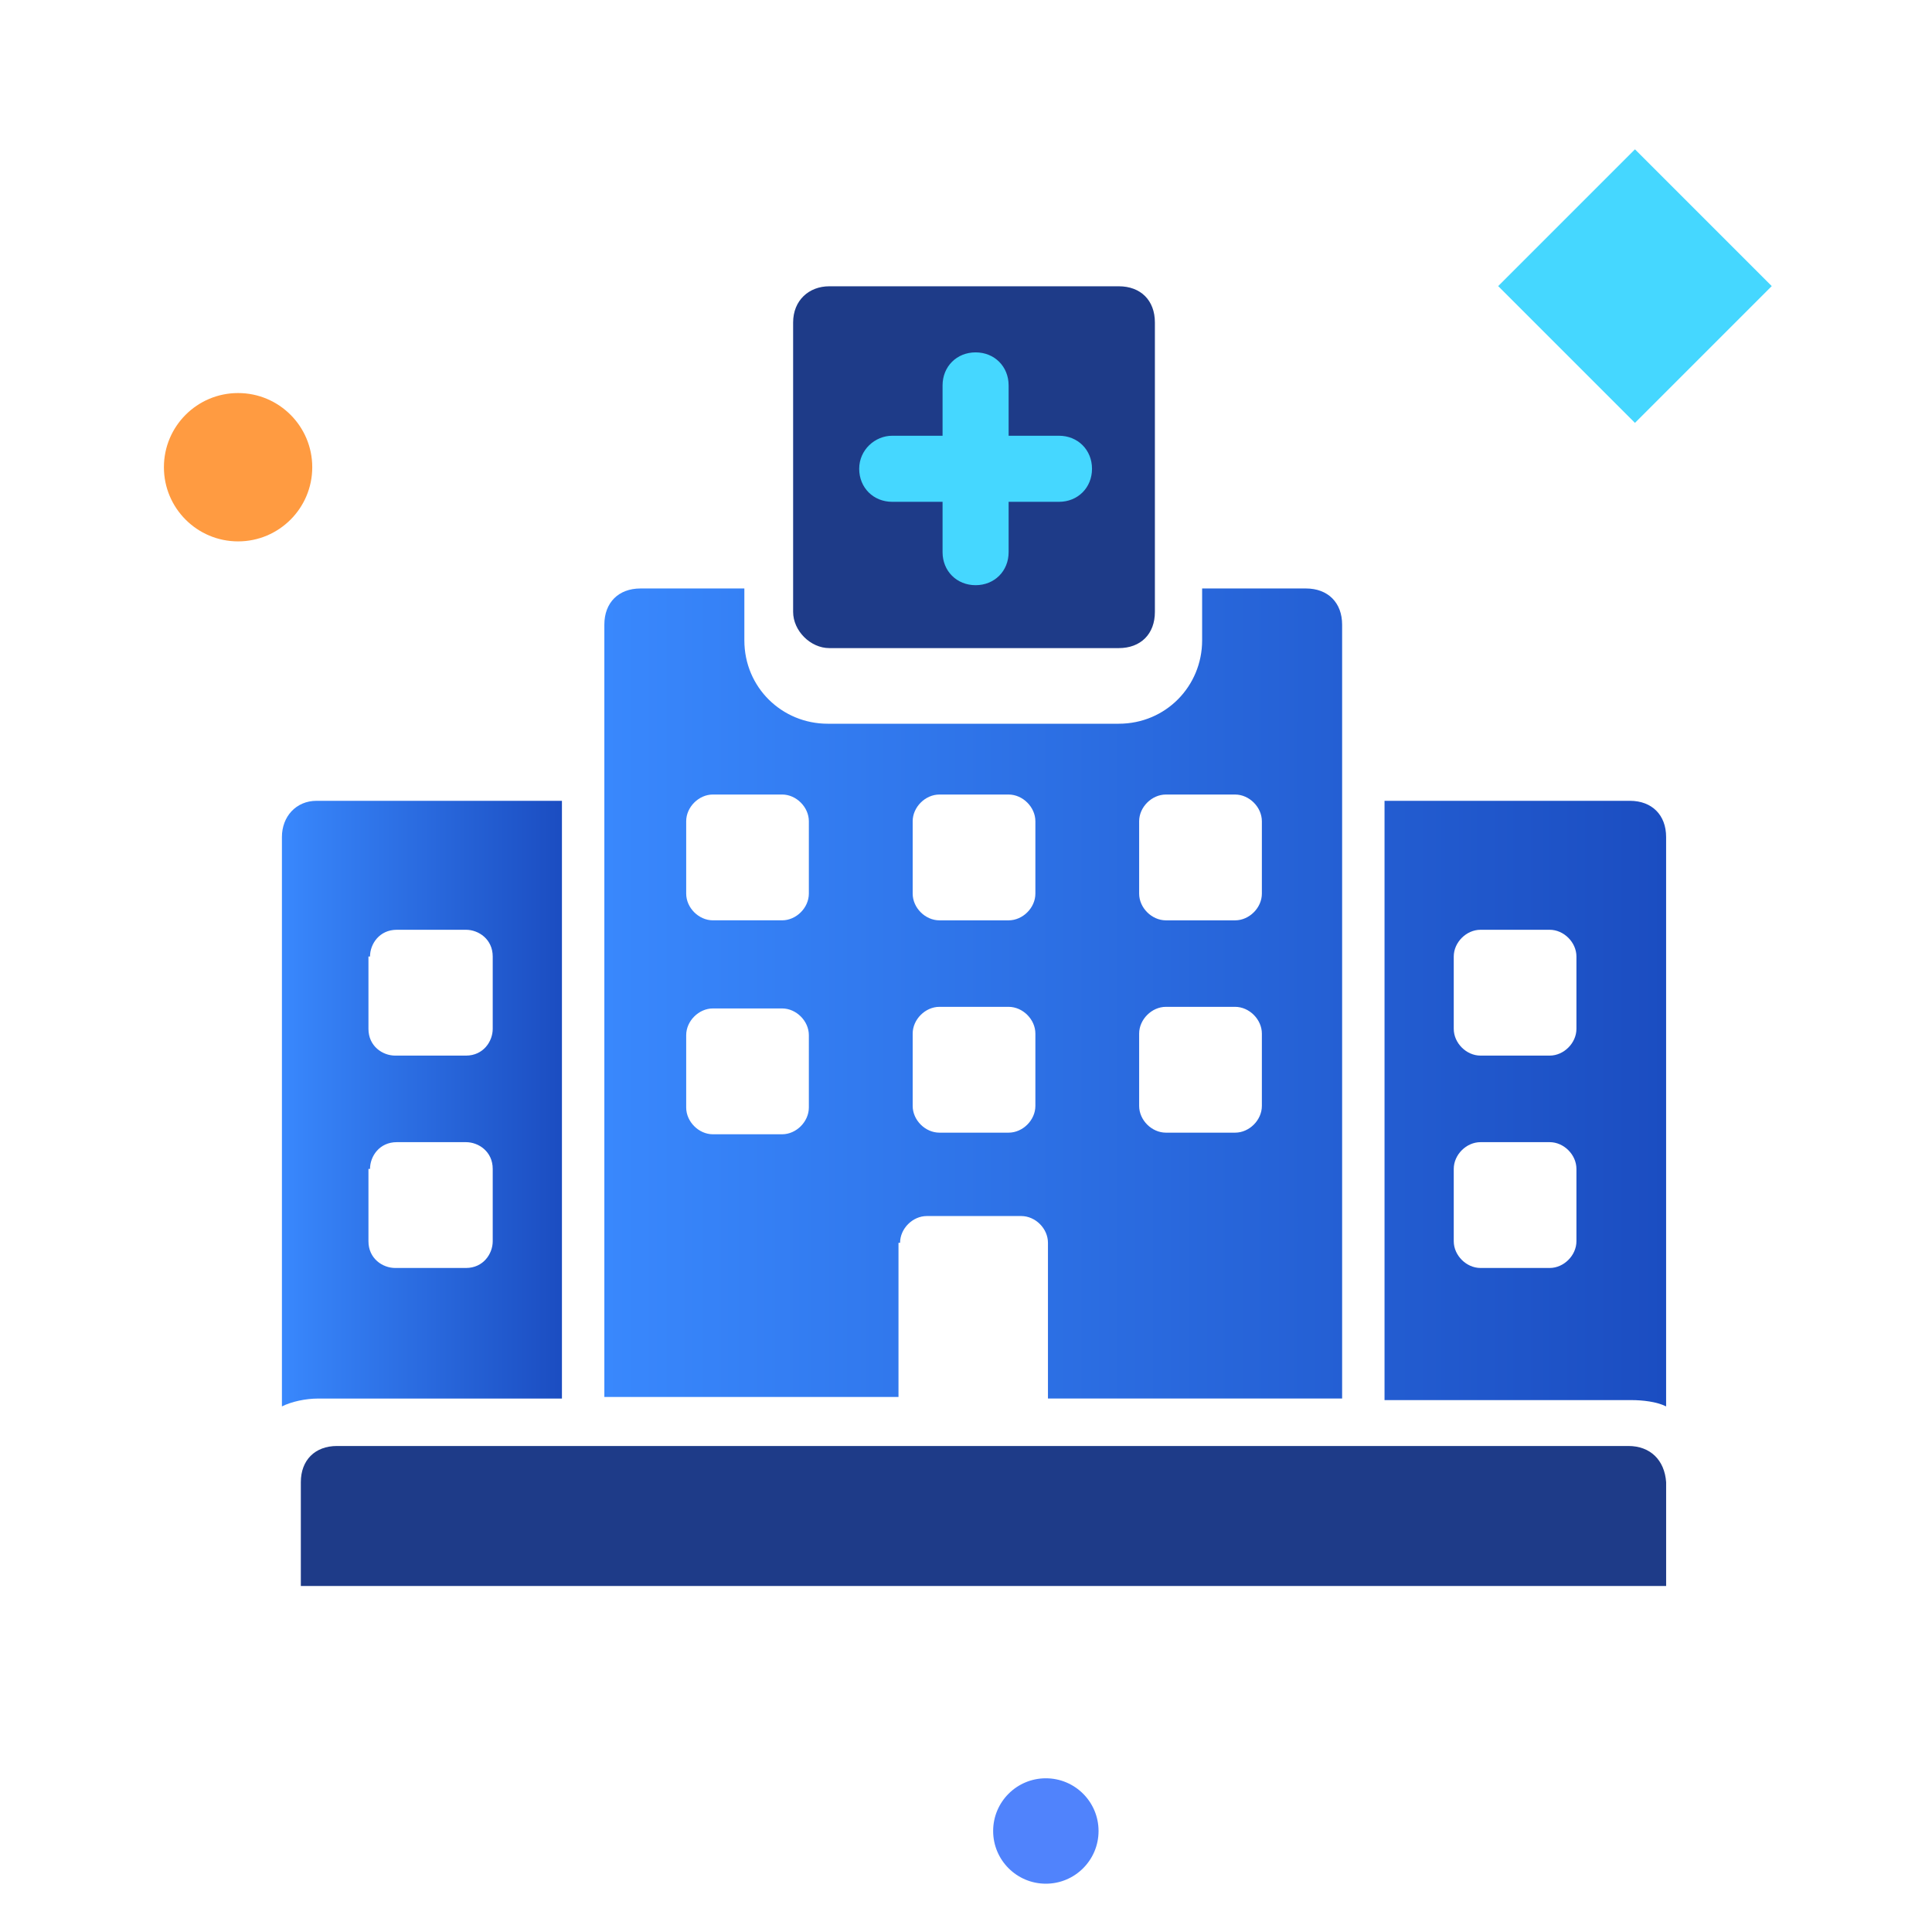 <?xml version="1.0" encoding="utf-8"?>
<!-- Generator: Adobe Illustrator 16.0.0, SVG Export Plug-In . SVG Version: 6.00 Build 0)  -->
<!DOCTYPE svg PUBLIC "-//W3C//DTD SVG 1.1//EN" "http://www.w3.org/Graphics/SVG/1.1/DTD/svg11.dtd">
<svg version="1.1" id="Layer_1_Medical-Treatment-and-Hospitalization-Expenses" xmlns="http://www.w3.org/2000/svg" xmlns:xlink="http://www.w3.org/1999/xlink" x="0px" y="0px"
	 width="80px" height="80px" viewBox="0 0 100 100" enable-background="new 0 0 100 100" xml:space="preserve">
<g>
	<g>
		
			<linearGradient id="SVGID_1_Medical-Treatment-and-Hospitalization-Expenses" gradientUnits="userSpaceOnUse" x1="783.781" y1="-1092.627" x2="838.738" y2="-1092.627" gradientTransform="matrix(1 0 0 -1 -752.5 -1041)">
			<stop  offset="0" style="stop-color:#3988FD"/>
			<stop  offset="1" style="stop-color:#1B4DC1"/>
		</linearGradient>
		<path fill="url(#SVGID_1_Medical-Treatment-and-Hospitalization-Expenses)" d="M86.238,72.795V43.323c0-1.139-0.735-1.873-1.874-1.873H71.663v31.019h12.778
			C85.017,72.469,85.749,72.549,86.238,72.795z M81.596,64.246c0,0.731-0.651,1.384-1.384,1.384h-3.581
			c-0.734,0-1.385-0.652-1.385-1.384v-3.743c0-0.735,0.65-1.385,1.385-1.385h3.581c0.732,0,1.384,0.649,1.384,1.385V64.246z
			 M81.596,53.252c0,0.735-0.651,1.386-1.384,1.386h-3.581c-0.734,0-1.385-0.65-1.385-1.386v-3.743c0-0.732,0.65-1.384,1.385-1.384
			h3.581c0.732,0,1.384,0.651,1.384,1.384V53.252z M46.588,64.326c0-0.736,0.652-1.384,1.384-1.384h4.886
			c0.734,0,1.384,0.647,1.384,1.384v8.062h15.226V32.332c0-1.141-0.734-1.873-1.875-1.873h-5.371v2.686
			c0,2.362-1.874,4.315-4.316,4.315H42.842c-2.362,0-4.314-1.873-4.314-4.315v-2.686h-5.375c-1.139,0-1.872,0.732-1.872,1.873
			v39.974h15.225v-7.979H46.588L46.588,64.326z M58.962,42.508c0-0.732,0.652-1.383,1.385-1.383h3.583
			c0.732,0,1.384,0.652,1.384,1.383v3.746c0,0.733-0.651,1.383-1.384,1.383h-3.583c-0.732,0-1.385-0.649-1.385-1.383V42.508z
			 M58.962,53.498c0-0.731,0.652-1.384,1.385-1.384h3.583c0.732,0,1.384,0.652,1.384,1.384v3.744c0,0.735-0.651,1.384-1.384,1.384
			h-3.583c-0.732,0-1.385-0.648-1.385-1.384V53.498z M47.24,42.508c0-0.732,0.652-1.383,1.384-1.383h3.582
			c0.733,0,1.385,0.652,1.385,1.383v3.746c0,0.733-0.651,1.383-1.385,1.383h-3.582c-0.732,0-1.384-0.649-1.384-1.383V42.508z
			 M47.24,53.498c0-0.731,0.652-1.384,1.384-1.384h3.582c0.733,0,1.385,0.652,1.385,1.384v3.744c0,0.735-0.651,1.384-1.385,1.384
			h-3.582c-0.732,0-1.384-0.648-1.384-1.384V53.498z M41.866,57.325c0,0.732-0.65,1.385-1.384,1.385H36.9
			c-0.733,0-1.383-0.652-1.383-1.385v-3.744c0-0.734,0.651-1.384,1.383-1.384h3.582c0.733,0,1.384,0.649,1.384,1.384V57.325z
			 M41.866,46.253c0,0.733-0.65,1.383-1.384,1.383H36.9c-0.733,0-1.383-0.649-1.383-1.383v-3.746c0-0.732,0.651-1.383,1.383-1.383
			h3.582c0.733,0,1.384,0.652,1.384,1.383V46.253z"/>
	</g>
</g>
<linearGradient id="SVGID_2_Medical-Treatment-and-Hospitalization-Expenses" gradientUnits="userSpaceOnUse" x1="767.092" y1="-1098.123" x2="781.586" y2="-1098.123" gradientTransform="matrix(1 0 0 -1 -752.5 -1041)">
	<stop  offset="0" style="stop-color:#3988FD"/>
	<stop  offset="1" style="stop-color:#1B4DC1"/>
</linearGradient>
<path fill="url(#SVGID_2_Medical-Treatment-and-Hospitalization-Expenses)" d="M14.592,43.323v29.473c0.489-0.247,1.222-0.407,1.873-0.407h12.621V41.45H16.384
	C15.326,41.45,14.592,42.264,14.592,43.323z M19.152,60.503c0-0.653,0.488-1.385,1.384-1.385h3.583c0.651,0,1.384,0.486,1.384,1.385
	v3.743c0,0.651-0.489,1.384-1.384,1.384h-3.664c-0.652,0-1.384-0.488-1.384-1.384v-3.743H19.152z M19.152,49.509
	c0-0.649,0.488-1.384,1.384-1.384h3.583c0.651,0,1.384,0.488,1.384,1.384v3.743c0,0.653-0.489,1.386-1.384,1.386h-3.664
	c-0.652,0-1.384-0.486-1.384-1.386v-3.743H19.152z"/>
<circle fill="#FF9B41" cx="12.323" cy="24.183" r="3.839"/>
<circle fill="#5083FC" cx="54.133" cy="94.772" r="2.728"/>
<rect x="79.623" y="9.814" transform="matrix(0.707 0.707 -0.707 0.707 35.27 -55.503)" fill="#45D7FF" width="10.014" height="10.014"/>
<path fill="#1E3B88" d="M84.284,74.844H17.443c-1.14,0-1.872,0.734-1.872,1.873v5.374h70.668v-5.374
	C86.158,75.578,85.424,74.844,84.284,74.844z"/>
<path fill="#1E3B88" d="M42.925,33.546h14.982c1.14,0,1.87-0.733,1.87-1.872V16.691c0-1.139-0.73-1.873-1.87-1.873H42.925
	c-1.058,0-1.873,0.733-1.873,1.873v14.981C41.052,32.648,41.948,33.546,42.925,33.546z"/>
<path fill="#45D7FF" d="M46.182,22.554h2.605V19.95c0-0.978,0.732-1.711,1.71-1.711c0.979,0,1.709,0.734,1.709,1.711v2.604h2.606
	c0.976,0,1.71,0.733,1.71,1.71c0,0.978-0.734,1.71-1.71,1.71h-2.606v2.606c0,0.976-0.73,1.709-1.709,1.709
	c-0.978,0-1.71-0.734-1.71-1.709v-2.606h-2.605c-0.976,0-1.71-0.732-1.71-1.71C44.472,23.287,45.287,22.554,46.182,22.554z"/>
</svg>
